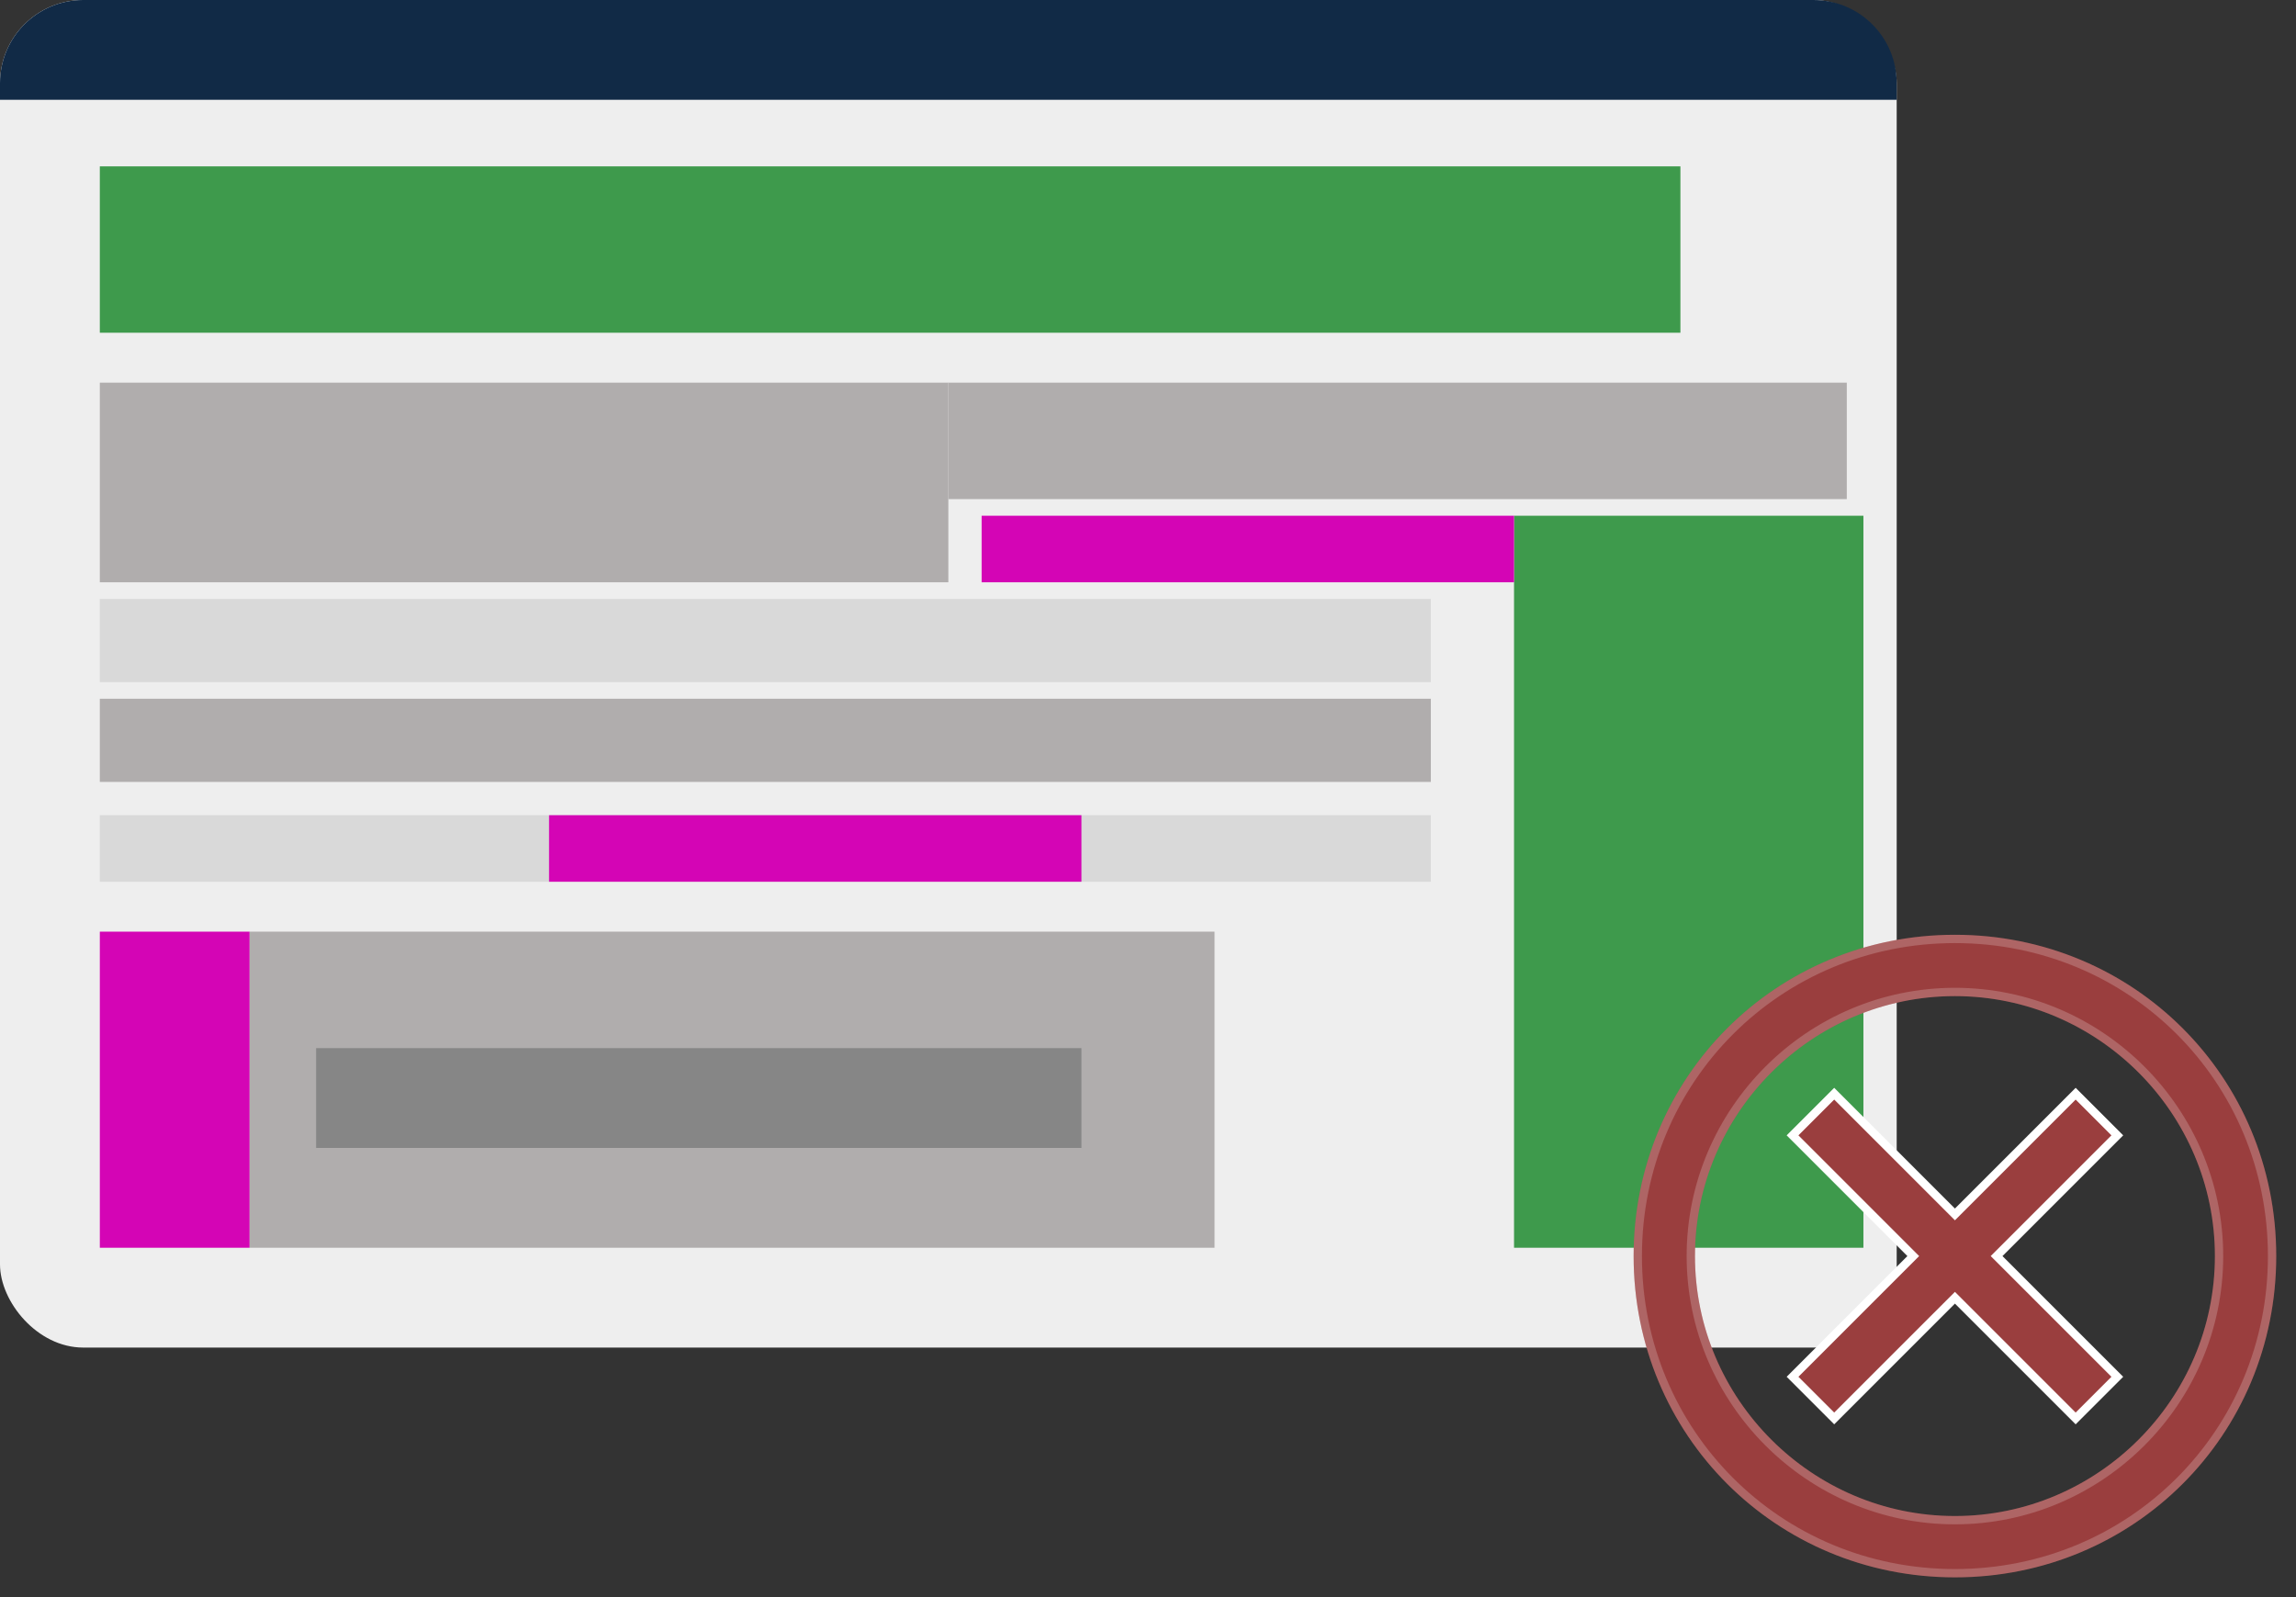 <svg width="138" height="96" viewBox="0 0 138 96" fill="none" xmlns="http://www.w3.org/2000/svg">
<rect x="0" y="0" width="138" height="96" fill="#333333" stroke="none"/>
<g clip-path="url(#clip0_55_22)">
<rect width="114" height="81" rx="5" fill="#EEEEEE"/>
<path d="M0 5C0 2.239 2.239 0 5 0H109C111.761 0 114 2.239 114 5V6H0V5Z" fill="#112A46"/>
<rect x="6" y="10" width="95" height="10" fill="#3E9A4C"/>
<rect x="91" y="31" width="21" height="44" fill="#3E9A4C"/>
<rect x="6" y="23" width="51" height="12" fill="#B0ADAD"/>
<rect x="6" y="42" width="80" height="5" fill="#B0ADAD"/>
<rect x="15" y="56" width="58" height="19" fill="#B0ADAD"/>
<rect x="6" y="56" width="9" height="19" fill="#D405B5"/>
<rect x="59" y="31" width="32" height="4" fill="#D405B5"/>
<rect x="57" y="23" width="54" height="7" fill="#B0ADAD"/>
<rect x="19" y="63" width="46" height="6" fill="#868686"/>
<rect x="6" y="36" width="80" height="5" fill="#D9D9D9"/>
<rect x="6" y="49" width="80" height="4" fill="#D9D9D9"/>
<rect x="33" y="49" width="32" height="4" fill="#D405B5"/>
<path d="M117.5 56.438C106.881 56.438 98.438 64.881 98.438 75.5C98.438 86.119 106.881 94.562 117.5 94.562C128.119 94.562 136.562 86.119 136.562 75.5C136.562 64.881 128.119 56.438 117.5 56.438ZM117.5 91.375C108.769 91.375 101.625 84.231 101.625 75.5C101.625 66.769 108.769 59.625 117.5 59.625C126.231 59.625 133.375 66.769 133.375 75.5C133.375 84.231 126.231 91.375 117.5 91.375Z" fill="#9A3E3E"/>
<path d="M117.5 56.438C106.881 56.438 98.438 64.881 98.438 75.5C98.438 86.119 106.881 94.562 117.5 94.562C128.119 94.562 136.562 86.119 136.562 75.5C136.562 64.881 128.119 56.438 117.5 56.438ZM117.5 91.375C108.769 91.375 101.625 84.231 101.625 75.5C101.625 66.769 108.769 59.625 117.5 59.625C126.231 59.625 133.375 66.769 133.375 75.5C133.375 84.231 126.231 91.375 117.5 91.375Z" stroke="#9A3E3E" stroke-width="0.5"/>
<path d="M117.5 56.438C106.881 56.438 98.438 64.881 98.438 75.5C98.438 86.119 106.881 94.562 117.5 94.562C128.119 94.562 136.562 86.119 136.562 75.5C136.562 64.881 128.119 56.438 117.5 56.438ZM117.5 91.375C108.769 91.375 101.625 84.231 101.625 75.5C101.625 66.769 108.769 59.625 117.5 59.625C126.231 59.625 133.375 66.769 133.375 75.5C133.375 84.231 126.231 91.375 117.5 91.375Z" stroke="white" stroke-opacity="0.2" stroke-width="0.5"/>
<path d="M124.579 85.083L124.756 85.26L124.933 85.083L127.083 82.933L127.26 82.756L127.083 82.579L120.004 75.5L127.083 68.421L127.26 68.244L127.083 68.067L124.933 65.917L124.756 65.74L124.579 65.917L117.5 72.996L110.421 65.917L110.244 65.74L110.067 65.917L107.917 68.067L107.74 68.244L107.917 68.421L114.996 75.5L107.917 82.579L107.74 82.756L107.917 82.933L110.067 85.083L110.244 85.26L110.421 85.083L117.5 78.004L124.579 85.083Z" fill="#9A3E3E" stroke="white" stroke-width="0.5"/>
</g>
<defs>
<clipPath id="clip0_55_22">
<rect width="138" height="96" fill="white"/>
</clipPath>
</defs>
</svg>
